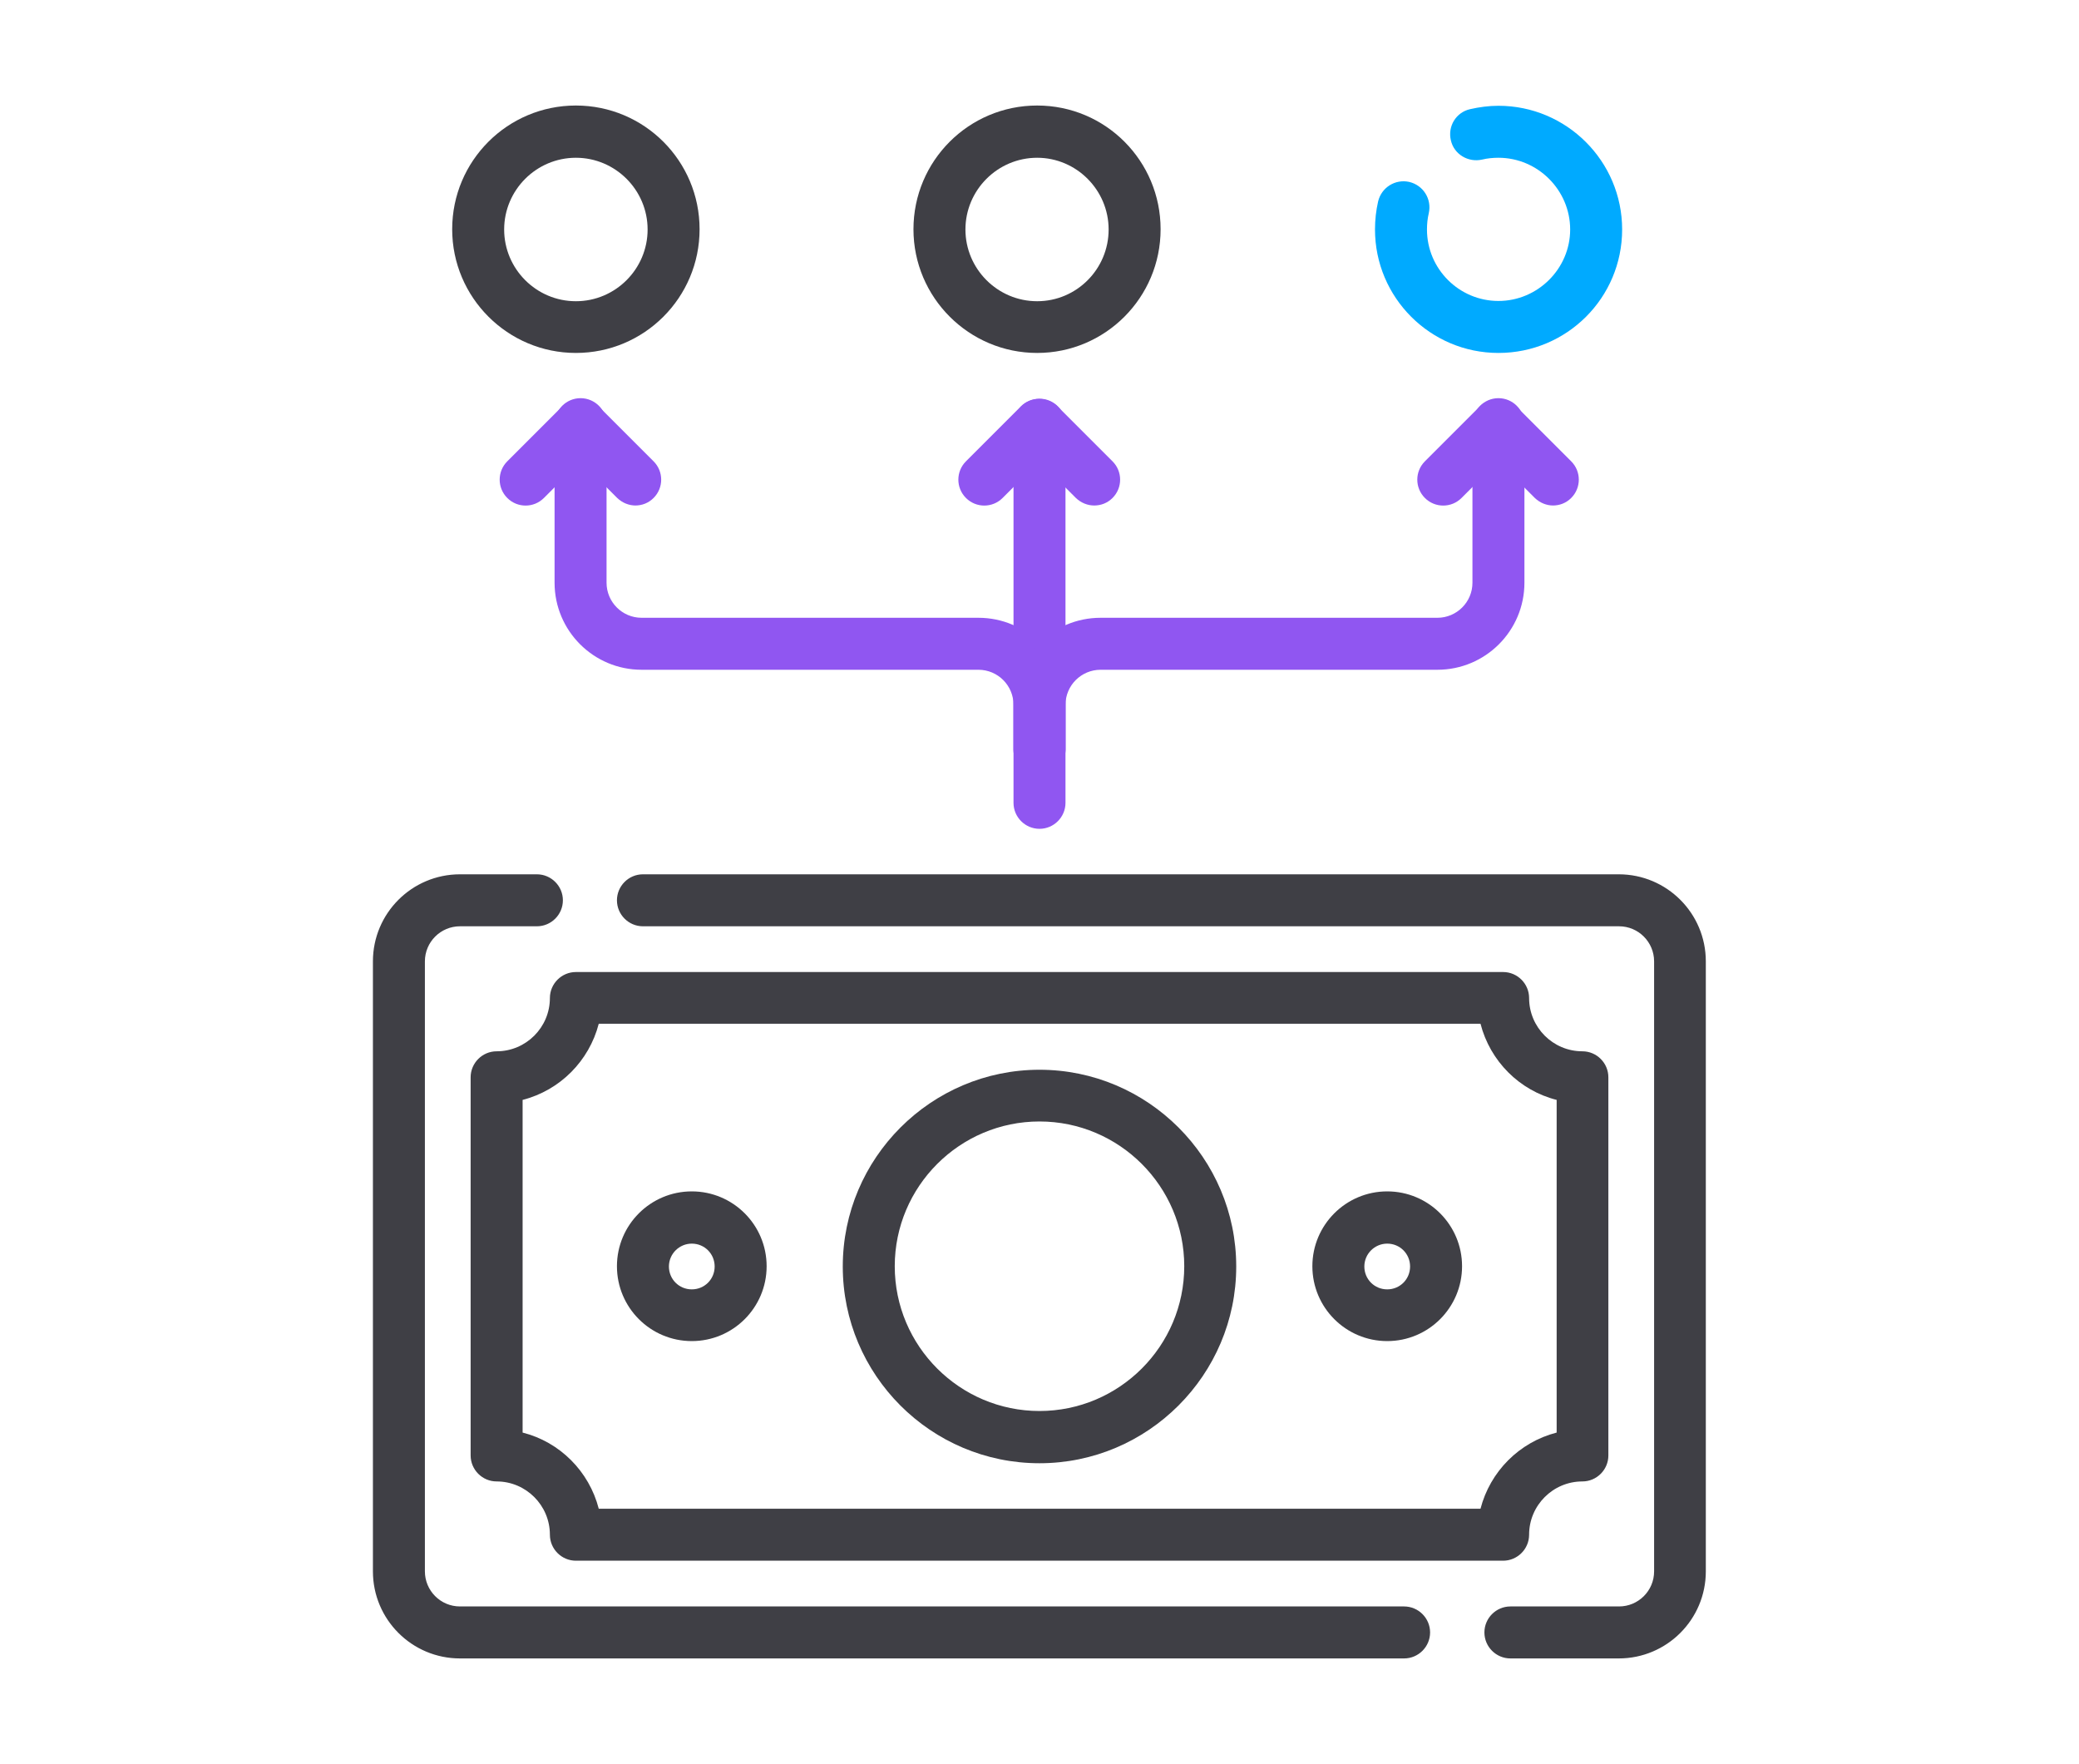 <?xml version="1.0" encoding="UTF-8"?><svg id="a" xmlns="http://www.w3.org/2000/svg" width="80" height="67.87" viewBox="0 0 80 67.87"><path d="M57.84,60.05H22.16c-.55,0-1-.45-1-1,0-1.13-.92-2.05-2.05-2.05-.55,0-1-.45-1-1v-14.55c0-.55.45-1,1-1,1.13,0,2.05-.92,2.05-2.05,0-.55.45-1,1-1h35.68c.55,0,1,.45,1,1,0,1.13.92,2.05,2.05,2.05.55,0,1,.45,1,1v14.55c0,.55-.45,1-1,1-1.13,0-2.05.92-2.05,2.05,0,.55-.45,1-1,1ZM23.04,58.05h33.93c.37-1.43,1.49-2.56,2.93-2.93v-12.8c-1.43-.36-2.56-1.49-2.93-2.93H23.04c-.37,1.43-1.49,2.56-2.93,2.93v12.8c1.43.36,2.56,1.49,2.93,2.93Z" fill="#3f3f45"/><path d="M54.04,63.81H17.7c-1.85,0-3.35-1.5-3.35-3.35v-23.47c0-1.85,1.5-3.35,3.35-3.35h2.96c.55,0,1,.45,1,1s-.45,1-1,1h-2.96c-.74,0-1.35.6-1.35,1.35v23.47c0,.74.6,1.35,1.35,1.35h36.33c.55,0,1,.45,1,1s-.45,1-1,1Z" fill="#3f3f45"/><path d="M62.3,63.81h-4.18c-.55,0-1-.45-1-1s.45-1,1-1h4.18c.74,0,1.35-.6,1.35-1.35v-23.47c0-.74-.6-1.35-1.35-1.35H24.74c-.55,0-1-.45-1-1s.45-1,1-1h37.55c1.85,0,3.35,1.5,3.35,3.35v23.47c0,1.85-1.5,3.35-3.35,3.35Z" fill="#3f3f45"/><path d="M40,56.3c-4.18,0-7.57-3.4-7.57-7.57s3.4-7.57,7.57-7.57,7.57,3.4,7.57,7.57-3.4,7.57-7.57,7.57ZM40,43.15c-3.07,0-5.57,2.5-5.57,5.57s2.5,5.57,5.57,5.57,5.57-2.5,5.57-5.57-2.5-5.57-5.57-5.57Z" fill="#3f3f45"/><path d="M53.38,51.6c-1.59,0-2.88-1.29-2.88-2.88s1.29-2.88,2.88-2.88,2.88,1.29,2.88,2.88-1.29,2.88-2.88,2.88ZM53.38,47.85c-.48,0-.88.39-.88.88s.39.88.88.88.88-.39.88-.88-.39-.88-.88-.88Z" fill="#3f3f45"/><path d="M26.62,51.6c-1.59,0-2.88-1.29-2.88-2.88s1.29-2.88,2.88-2.88,2.88,1.29,2.88,2.88-1.29,2.88-2.88,2.88ZM26.62,47.85c-.48,0-.88.39-.88.88s.39.88.88.88.88-.39.88-.88-.39-.88-.88-.88Z" fill="#3f3f45"/><path d="M22.16,13.58c-2.62,0-4.76-2.13-4.76-4.76s2.13-4.76,4.76-4.76,4.76,2.13,4.76,4.76-2.13,4.76-4.76,4.76ZM22.16,6.07c-1.52,0-2.76,1.24-2.76,2.76s1.24,2.76,2.76,2.76,2.76-1.24,2.76-2.76-1.24-2.76-2.76-2.76Z" fill="#3f3f45"/><path d="M39.91,13.58c-2.62,0-4.76-2.13-4.76-4.76s2.13-4.76,4.76-4.76,4.75,2.13,4.75,4.76-2.13,4.76-4.75,4.76ZM39.91,6.07c-1.52,0-2.76,1.24-2.76,2.76s1.24,2.76,2.76,2.76,2.75-1.24,2.75-2.76-1.24-2.76-2.75-2.76Z" fill="#3f3f45"/><path d="M57.66,13.58c-2.62,0-4.75-2.13-4.75-4.75,0-.37.04-.73.12-1.08.13-.54.66-.87,1.2-.75.54.13.87.66.75,1.2-.05.21-.07.42-.07.63,0,1.52,1.24,2.75,2.75,2.75s2.76-1.24,2.76-2.75-1.24-2.76-2.76-2.76c-.21,0-.42.02-.63.07-.53.12-1.08-.2-1.2-.74-.13-.54.2-1.08.74-1.2.35-.08.72-.13,1.09-.13,2.62,0,4.76,2.13,4.76,4.76s-2.13,4.75-4.76,4.75Z" fill="#0af"/><path d="M40,31.89c-.55,0-1-.45-1-1v-14.55c0-.55.45-1,1-1s1,.45,1,1v14.55c0,.55-.45,1-1,1Z" fill="#9056f1"/><path d="M40,29.85c-.55,0-1-.45-1-1v-1.73c0-.74-.6-1.35-1.35-1.35h-12.96c-1.85,0-3.35-1.5-3.35-3.35v-6.1c0-.55.45-1,1-1s1,.45,1,1v6.1c0,.74.6,1.35,1.35,1.35h12.96c1.85,0,3.35,1.5,3.35,3.35v1.73c0,.55-.45,1-1,1Z" fill="#9056f1"/><path d="M40,29.85c-.55,0-1-.45-1-1v-1.73c0-1.85,1.5-3.35,3.35-3.35h12.96c.74,0,1.35-.6,1.35-1.35v-6.1c0-.55.45-1,1-1s1,.45,1,1v6.1c0,1.85-1.5,3.35-3.35,3.35h-12.96c-.74,0-1.35.6-1.35,1.35v1.73c0,.55-.45,1-1,1Z" fill="#9056f1"/><path d="M24.46,19.45c-.26,0-.51-.1-.71-.29l-1.41-1.41-1.41,1.41c-.39.39-1.02.39-1.41,0-.39-.39-.39-1.02,0-1.41l2.11-2.11c.38-.38,1.04-.38,1.41,0l2.11,2.11c.39.39.39,1.02,0,1.41-.2.2-.45.29-.71.29Z" fill="#9056f1"/><path d="M42.11,19.45c-.26,0-.51-.1-.71-.29l-1.41-1.41-1.41,1.41c-.39.39-1.02.39-1.41,0s-.39-1.02,0-1.41l2.11-2.11c.19-.19.44-.29.71-.29h0c.27,0,.52.11.71.29l2.11,2.11c.39.39.39,1.02,0,1.41-.2.2-.45.29-.71.29Z" fill="#9056f1"/><path d="M59.77,19.45c-.26,0-.51-.1-.71-.29l-1.41-1.41-1.41,1.41c-.39.39-1.02.39-1.41,0-.39-.39-.39-1.02,0-1.41l2.11-2.11c.37-.37,1.04-.38,1.41,0l2.11,2.11c.39.39.39,1.02,0,1.41-.2.2-.45.29-.71.29Z" fill="#9056f1"/></svg>